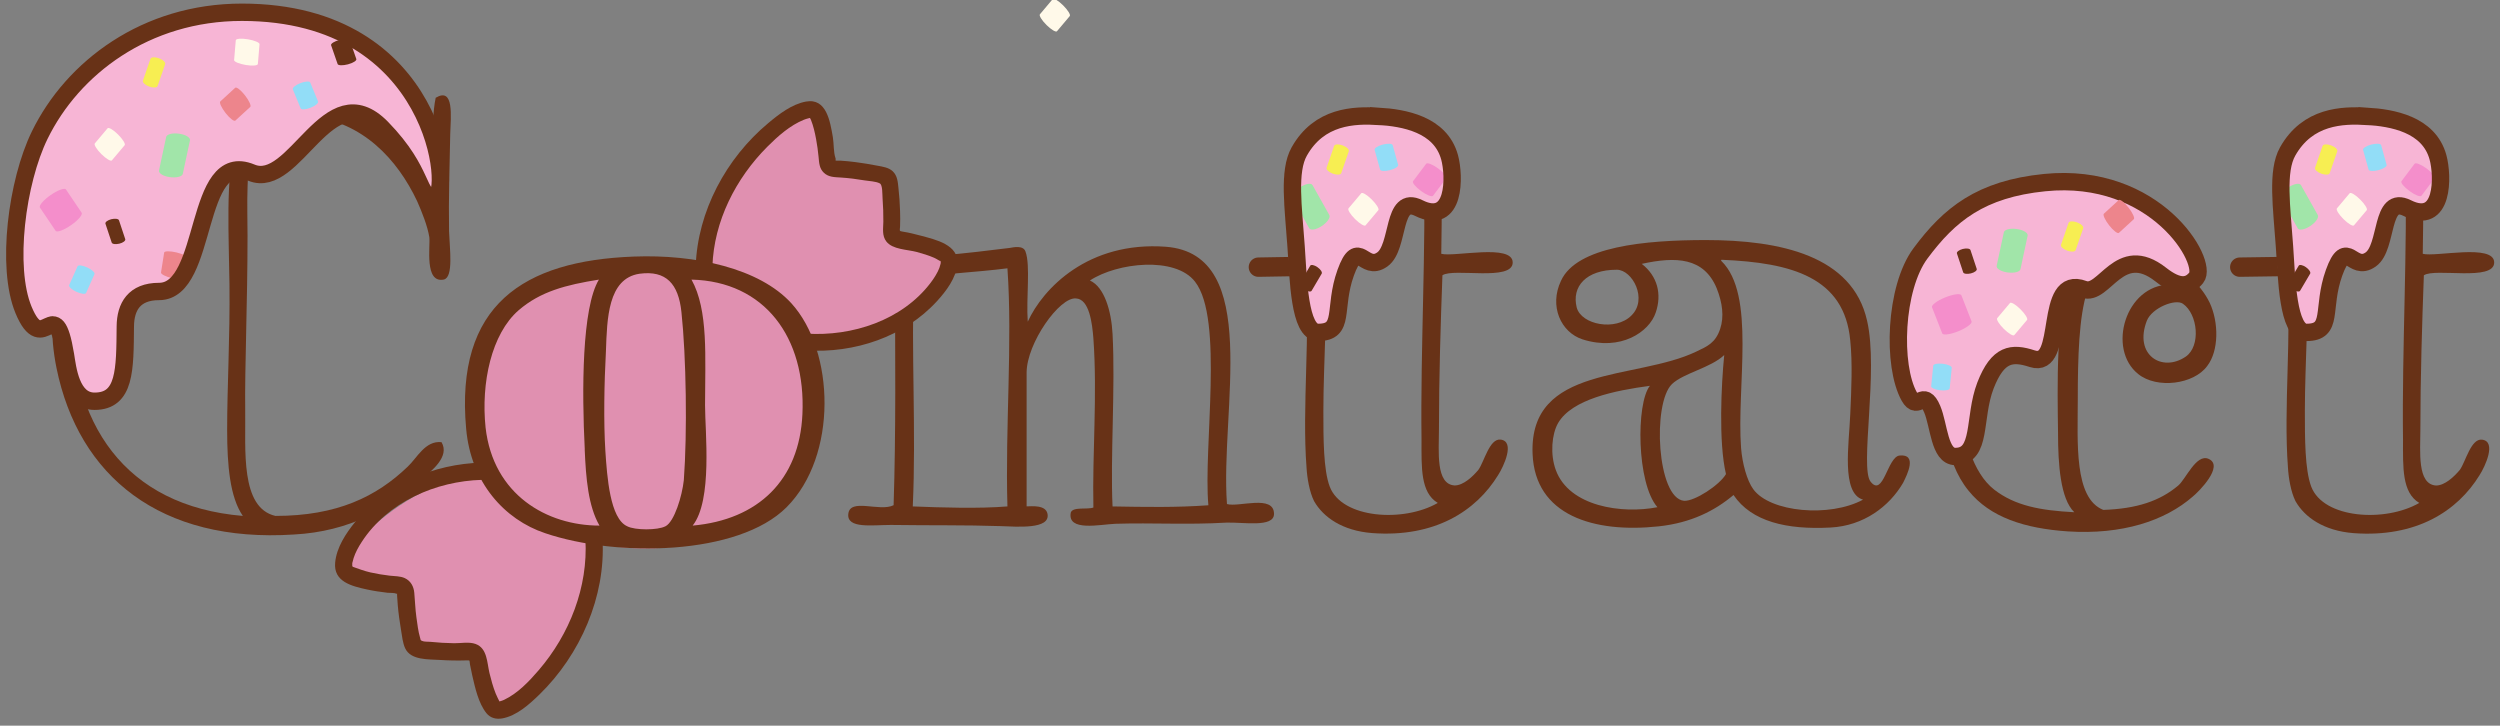<?xml version="1.0" encoding="UTF-8"?>
<svg id="_レイヤー_1" data-name="レイヤー 1" xmlns="http://www.w3.org/2000/svg" xmlns:xlink="http://www.w3.org/1999/xlink" viewBox="0 0 387.42 112.46">
  <rect x="0" y="0" width="387.42" height="112.46" fill="#808080" stroke="none"/>
  <defs>
    <style>
      .cls-1 {
        fill: #e090b0;
      }

      .cls-2 {
        fill: #ed858c;
      }

      .cls-3 {
        fill: #92ddf7;
      }

      .cls-4 {
        fill: #f48ecb;
      }

      .cls-5 {
        fill: #f7b5d5;
      }

      .cls-6 {
        stroke-width: 2.69px;
      }

      .cls-6, .cls-7 {
        fill: none;
        stroke: #683217;
        stroke-miterlimit: 10;
      }

      .cls-7 {
        stroke-linecap: round;
        stroke-width: 3px;
      }

      .cls-8 {
        fill: #683217;
      }

      .cls-9 {
        fill: #fff9e9;
      }

      .cls-10 {
        fill: #f7ee52;
      }

      .cls-11 {
        fill: #a1e5a9;
      }
    </style>
    <filter id="drop-shadow-88" x="-9035.89" y="-8767.39" width="14369" height="14681" filterUnits="userSpaceOnUse">
      <feOffset dx="8" dy="8"/>
      <feGaussianBlur result="blur" stdDeviation="8"/>
      <feFlood flood-color="#997a8f" flood-opacity=".53"/>
      <feComposite in2="blur" operator="in"/>
      <feComposite in="SourceGraphic"/>
    </filter>
  </defs>
  <line class="cls-7" x1="195.01" y1="41.4" x2="206.01" y2="41.21"/>
  <path class="cls-8" d="M8.75,57c-1.98-9.72.36-21.42,4.32-27.9,1.62-2.52,4.68-5.4,7.47-7.29,6.84-4.59,15.21-7.47,27.81-6.57,9.54.72,15.12,7.02,18.36,14.58.81-4.41-.09-10.44.81-14.67,2.88-1.71,2.34,2.88,2.25,5.67-.09,4.86-.27,9.99-.18,15.03.09,2.7.72,7.11-.81,7.47-3.06.63-2.07-5.22-2.25-6.57-.27-1.71-1.17-3.96-1.89-5.58-3.06-6.48-8.46-12.33-16.65-13.14-4.23-.36-7.02.72-8.46,3.69-1.53,3.24-1.17,10.44-1.17,14.85,0,10.26-.45,20.79-.36,27,.09,6.03-.81,15.12,4.68,16.38,9.54,0,15.66-2.97,20.52-7.65,1.44-1.35,2.7-4.05,5.22-3.78,1.35,2.25-1.62,4.5-2.97,5.67-4.86,4.59-11.34,8.19-19.89,8.64-20.7,1.35-33.39-9-36.81-25.83ZM35.2,66.63c0-6.75.45-14.31.36-22.5-.09-7.56-.63-16.56.9-21.96.18-.63.45-1.53.81-2.25.27-.45,1.26-.9.9-1.53-.81-.09-1.53.09-1.89.18-15.12,1.89-25.02,12.6-25.29,28.98-.27,18.09,8.37,30.87,26.64,32.4-1.98-2.88-2.43-7.74-2.43-13.32Z"/>
  <g>
    <path class="cls-8" d="M138.03,81.35c-2.79,0-6.84.63-6.57-1.71.27-2.52,4.86-.27,7.02-1.35.36-10.98.27-23.76.18-35.19-2.52-.9-8.73,1.35-7.92-2.25.36-1.44,2.61-.72,3.96-.72,7.29,0,15.39-.9,21.78-1.71.54-.09,2.07-.45,2.43.54.81,2.16.09,7.2.36,10.89,2.34-5.13,9.36-12.51,21.42-11.61,14.94,1.17,8.37,25.38,9.45,39.87,1.8.54,7.29-1.53,7.29,1.53,0,2.16-4.77,1.26-7.38,1.35-6.12.36-11.34,0-17.19.18-2.34.09-7.47,1.26-6.93-1.71.27-.99,2.61-.45,3.51-.81-.18-8.46.63-17.37,0-26.19-.18-2.34-.63-6.12-2.7-6.21-2.52-.27-7.65,6.93-7.65,11.52v20.7c.81,0,2.97-.27,3.24,1.17.45,2.43-4.68,1.98-7.38,1.89-5.31-.18-10.71-.09-16.92-.18ZM156.12,78.48c-.36-12.42.81-25.29,0-36.9-4.95.63-9.9.81-14.49,1.53-.45,10.98.36,23.85-.18,35.37,4.59.18,10.17.36,14.67,0ZM187.26,78.3c-.81-9,2.43-28.89-2.07-34.65-3.06-3.96-12.06-2.97-16.29-.18,2.25.99,3.33,4.77,3.51,8.28.45,8.28-.36,19.17,0,26.73,5.04.09,9.9.18,14.85-.18Z"/>
    <path class="cls-8" d="M223.53,42.66c1.71-1.17,10.89.99,10.89-1.98s-9.09-.81-11.07-1.35c.09-5.94.18-11.97-.18-18-.9-1.26-2.97-.45-3.6.45-2.61,3.78-5.4,9.9-10.53,13.59-1.97,1.43-5.01,4.02-8.23,3.96.11.85.2,1.7.39,2.53.02.07.02.14.04.21.41-.02.78-.02,1.05.04.81,9.36-.54,21.06.18,30.33.09,1.62.45,3.78,1.17,5.22,1.44,2.52,4.41,4.59,9,4.95,9.72.72,16.11-3.42,19.53-9,.81-1.26,2.7-5.22.36-5.49-1.71-.18-2.52,3.42-3.42,4.68-.9,1.08-2.34,2.43-3.69,2.43-2.97-.18-2.43-5.31-2.43-8.64,0-8.1.27-16.65.54-23.94ZM206.07,75.42c-.99-2.61-.99-7.47-.99-11.7,0-7.56.72-16.38.18-22.32,6.84-3.78,12.06-9.18,15.39-16.47.36,13.5-.54,29.07-.36,43.2,0,4.32-.18,8.19,2.52,9.81-5.31,3.06-14.85,2.43-16.74-2.52Z"/>
    <path class="cls-8" d="M305.07,76.05c-3.78-4.59-4.59-12.33-3.78-19.62,1.17-11.52,9.36-16.92,20.16-18.18,9.54-1.17,18,2.61,20.97,8.64,1.44,3.06,1.44,7.47-.36,9.81-2.07,2.88-7.83,3.6-10.71,1.26-4.86-3.87-1.98-13.77,4.86-13.86-2.97-2.88-11.16-3.15-12.78,1.08-1.26,3.96-1.44,10.17-1.44,16.74s-.63,15.3,3.96,17.1c5.13-.18,8.73-1.35,11.61-3.78,1.17-.99,2.79-4.95,4.68-4.14,2.52,1.08-1.53,5.13-2.43,5.85-4.32,3.78-10.98,5.94-19.35,5.4-6.66-.45-12.06-2.16-15.39-6.3ZM318.93,67.14c-.09-7.2-.36-18.81,1.89-23.22.54-.99.9-1.53,1.89-2.61-6.3,0-10.71,1.62-14.22,5.22-6.3,6.66-6.03,24.21.54,29.34,3.24,2.52,7.2,3.24,12.42,3.51-2.16-2.07-2.52-7.47-2.52-12.24ZM338.28,47.07c-1.17-.81-4.77.63-5.58,2.61-2.07,5.31,2.34,8.1,6.03,5.58,2.34-1.62,1.89-6.57-.45-8.19Z"/>
    <path class="cls-8" d="M375.63,42.66c1.71-1.17,10.89.99,10.89-1.98s-9.09-.81-11.07-1.35c.09-5.94.18-11.97-.18-18-.9-1.26-2.97-.45-3.6.45-2.61,3.78-5.4,9.9-10.53,13.59-1.63,1.18-3.98,3.15-6.57,3.77.17.95.07,2-.29,2.97.03,0,.07,0,.1.01.81,9.36-.54,21.06.18,30.33.09,1.62.45,3.78,1.17,5.22,1.44,2.52,4.41,4.59,9,4.95,9.72.72,16.11-3.42,19.53-9,.81-1.26,2.7-5.22.36-5.49-1.71-.18-2.52,3.42-3.42,4.68-.9,1.08-2.34,2.43-3.69,2.43-2.97-.18-2.43-5.31-2.43-8.64,0-8.1.27-16.65.54-23.94ZM358.17,75.42c-.99-2.61-.99-7.47-.99-11.7,0-7.56.72-16.38.18-22.32,6.84-3.78,12.06-9.18,15.39-16.47.36,13.5-.54,29.07-.36,43.2,0,4.32-.18,8.19,2.52,9.81-5.31,3.06-14.85,2.43-16.74-2.52Z"/>
  </g>
  <path class="cls-8" d="M268.64,76.71c-2.88,2.43-6.57,4.32-11.61,4.86-10.08,1.08-19.17-1.71-19.53-11.25-.54-13.86,16.02-11.34,25.38-15.84,1.71-.81,2.97-1.35,3.69-3.51.63-1.89.36-4.05-.54-6.3-1.98-4.77-6.3-4.95-11.61-3.78,2.43,1.89,3.15,4.68,2.16,7.56-.99,2.97-5.4,6.03-11.34,4.14-3.33-1.08-5.22-5.13-3.33-9.09,2.43-5.31,13.05-6.3,22.41-6.3,11.61,0,22.77,2.43,25.02,12.51,1.8,7.83-1.17,22.77.54,24.93,1.98,2.52,2.61-3.87,4.5-4.05,2.79-.27,1.17,2.97.54,4.23-2.16,3.69-6.12,6.66-11.25,6.93-6.75.36-12.24-.9-15.03-5.04ZM255.68,59.79c-5.4.72-12.06,2.07-14.22,5.76-.99,1.71-1.26,4.86-.36,7.29,2.07,5.67,10.26,6.84,15.75,5.76-3.24-3.69-3.33-16.11-1.17-18.81ZM250.55,41.8c-4.77,0-7.02,2.61-6.21,5.85.72,2.7,6.03,3.69,8.46,1.26,2.61-2.52.18-7.11-2.25-7.11ZM267.47,73.47c-1.17-4.95-.72-13.95-.27-18.45-2.07,1.98-6.3,2.79-8.1,4.5-3.06,2.97-2.34,17.73,1.89,18.09,1.62.09,5.49-2.43,6.48-4.14ZM286.73,64.2c.18-3.96.36-7.92,0-11.43-.9-9.81-9.09-12.06-19.89-12.51-.09,0-.18,0-.09.18,5.4,5.22,2.34,19.44,3.06,28.98.18,2.34.9,5.04,1.89,6.39,2.61,3.6,11.88,4.41,17.01,1.62-3.42-.99-2.16-8.64-1.98-13.23Z"/>
  <g>
    <g>
      <g id="_線" data-name="線">
        <path class="cls-1" d="M120.56,53.47c-.46-.03-.31-.32-.72-.84-.71-.92-1.74-3.13-3.39-5.04-.08-.1-.17-.2-.25-.29-.16-.19-.33-.38-.5-.56-1.78-1.87-3.92-3.16-4.97-3.73-.4-.22-.64-.63-.63-1.08.43-16.18,14.93-28.02,16.44-25.01,1.13,2.24,1.54,6.02,1.68,7.87.05.61.55,1.09,1.16,1.11,3.22.12,6.34.76,7.77,1.09.49.11.86.52.92,1.02.19,1.46.53,4.65.33,7.87-.04.61.38,1.16.99,1.26,1.83.32,5.56,1.11,7.68,2.44,2.85,1.8-10.36,15.05-26.51,13.9Z"/>
      </g>
      <g id="_線-2" data-name="線">
        <path class="cls-1" d="M80.26,72.59c.47,0,.34.31.78.81.78.89,1.96,3.07,3.75,4.91.09.09.18.19.27.28.17.18.35.36.54.53,1.93,1.79,4.17,2.97,5.27,3.48.42.19.69.6.71,1.06.56,16.45-13.42,29.37-15.14,26.41-1.28-2.21-1.94-6.02-2.19-7.89-.08-.62-.62-1.07-1.25-1.05-3.28.08-6.48-.38-7.95-.63-.5-.09-.9-.47-1-.97-.28-1.47-.83-4.68-.82-7.97,0-.62-.46-1.15-1.08-1.22-1.88-.21-5.71-.78-7.94-2-3-1.65,9.59-15.92,26.05-15.75Z"/>
      </g>
      <g id="_塗" data-name="塗">
        <ellipse class="cls-1" cx="99.91" cy="62.61" rx="27.33" ry="22.4"/>
      </g>
    </g>
    <g>
      <g id="_線-3" data-name="線">
        <path class="cls-8" d="M110.4,41.28c.24-7.02,3.62-13.64,8.53-18.56,1.62-1.62,3.5-3.29,5.64-4.16.13-.06.57-.2.84-.26.23-.05-.17,0,.18-.02.19,0,.12-.04.13,0,0,.03-.21-.12-.2-.12.06-.01-.09-.2-.08-.09.02.14.16.34.22.48.39.96.62,2,.81,3.02.17.9.29,1.81.38,2.73s.11,1.79.81,2.46c.73.71,1.68.69,2.63.75,1.25.08,2.5.24,3.73.45.67.11,1.72.14,2.32.46.45.24.38,1.68.43,2.34.09,1.2.13,2.41.12,3.61-.02,1.07-.23,2.16.47,3.06.97,1.25,3.25,1.23,4.68,1.61.92.25,1.86.53,2.73.91.39.17.76.46,1.15.6-.1-.04-.24-.32-.1-.06-.13-.23-.07.11-.04-.16-.02.13.02.27,0,.4-.03.19.04-.13-.04.22-.05.19-.1.38-.17.57-.25.69-.81,1.59-1.33,2.27-4.42,5.85-12.18,8.37-19.28,7.91-1.67-.11-1.66,2.49,0,2.6,7.41.47,15.16-2.07,20.25-7.64,1.42-1.56,2.97-3.58,3.15-5.77.25-2.96-3.39-3.76-5.63-4.36-.92-.25-1.86-.48-2.8-.63-.64-.1-.48-.1-.45-.8.03-.8.03-1.6,0-2.4-.03-1.19-.12-2.38-.25-3.56-.1-.94-.15-1.9-.89-2.6-.64-.6-1.57-.71-2.4-.87-1.12-.22-2.25-.4-3.39-.55-.75-.09-1.5-.18-2.25-.22-.11,0-.79.02-.83-.03.04.04.02-.29.02-.31-.35-.97-.25-2.3-.43-3.33-.42-2.41-.98-6.07-4.16-5.49-2.19.4-4.19,1.95-5.85,3.34-6.51,5.43-10.95,13.66-11.24,22.18-.06,1.67,2.54,1.67,2.6,0h0Z"/>
      </g>
      <g id="_線-4" data-name="線">
        <path class="cls-8" d="M90.72,83.58c.43,7.39-2.45,14.71-7.24,20.28-1.5,1.75-3.26,3.6-5.38,4.6-.11.05-.45.19-.76.26-.09.02-.17,0,0,.04s.3.45.06-.05c-.2-.42-.42-.82-.59-1.25-.41-1.03-.7-2.1-.96-3.17-.38-1.59-.32-3.84-2.16-4.5-1.01-.36-2.26-.1-3.31-.11-1.25-.02-2.49-.09-3.73-.22-.34-.03-.93.01-1.24-.14-.29-.14-.19-.08-.31-.49-.3-1.01-.42-2.13-.57-3.17-.18-1.27-.21-2.54-.33-3.81-.09-.98-.55-1.83-1.47-2.26-.71-.33-1.58-.29-2.34-.38-1-.12-1.99-.28-2.97-.5s-1.89-.58-2.85-.91c0,0,.09.07.06.11.08-.14-.04-.21-.04-.15,0-.14,0-.29,0-.43.01-.2-.03.1.05-.25.05-.2.1-.4.16-.6.28-.87.73-1.69,1.25-2.49,4-6.18,11.48-9.44,18.65-9.63,1.72-.05,1.72-2.72,0-2.67-7.48.2-14.94,3.32-19.69,9.23-1.43,1.77-2.85,3.92-3.07,6.25-.29,2.96,2.53,3.66,4.94,4.18,1.05.23,2.11.38,3.18.51.34.04,1.04-.02,1.33.14s.09-.67.15.35c.03.48.06.95.1,1.43.11,1.28.29,2.55.5,3.81.16.92.25,2.02.65,2.88.88,1.88,3.63,1.68,5.38,1.8,1.37.09,2.73.11,4.1.07.67-.02.44-.02.56.62.11.57.22,1.14.35,1.7.44,1.9.96,4.32,2.21,5.87.61.75,1.5.96,2.43.8,2.22-.38,4.23-2.2,5.78-3.71,6.32-6.16,10.28-15.17,9.77-24.04-.1-1.71-2.77-1.72-2.67,0h0Z"/>
      </g>
    </g>
    <path class="cls-8" d="M72.24,66.46c-1.74-19.2,8.87-26.06,25.97-26.7,9.6-.37,19.47,1.83,24.41,7.22,6.77,7.41,7.22,23.68-.73,31.63-7.5,7.5-26.33,7.77-37.4,4.02-6.31-2.1-11.52-7.86-12.25-16.18ZM90.62,69.66c-.46-9.14-.46-21.94,2.19-26.33-5.12.82-9.05,1.83-12.44,4.75-4.21,3.66-5.85,11.25-5.12,18.19,1.19,10.42,9.51,15.18,17.65,15.18-1.74-3.02-2.1-7.31-2.29-11.79ZM103.14,81.55c1.37-.73,2.56-4.66,2.83-7.13.55-7.41.37-19.2-.37-26.06-.46-4.39-2.38-6.49-6.49-5.94-4.94.73-5.03,7.04-5.21,11.98-.27,4.94-.37,11.06-.09,15.45.27,4.11.73,10.51,3.38,11.7,1.19.64,4.75.64,5.94,0ZM124.35,64.18c.55-11.89-5.85-20.57-17.19-20.85,2.65,4.75,2.1,12.07,2.1,19.47,0,4.11,1.19,14.72-1.92,18.65,10.15-.91,16.55-7.04,17.01-17.28Z"/>
  </g>
  <path class="cls-9" d="M164.75.83c-.73-.73-1.46-1.16-1.62-.96l-1.98,2.35c-.16.19.3.94,1.03,1.66s1.46,1.16,1.62.96l1.98-2.35c.16-.19-.3-.94-1.03-1.66Z"/>
  <path class="cls-5" d="M316.76,29.06c-9.89,1-14.74,4.92-19.23,10.97-3.99,5.38-4.41,17.41-1.73,22.19,1.35,2.41,2.16-1.36,3.55,1.94,1.06,2.5,1.11,7.34,3.58,7.34,4.17,0,2.75-6,4.67-10.99,1.93-4.98,4.11-5.19,7.26-4.16,5.24,1.69,1.52-13.19,7.98-10.76,3.17,1.19,5.46-7.36,11.93-2.28,2.9,2.28,4.43,1.81,5.5.49,1.96-2.41-6.26-16.49-23.51-14.74Z"/>
  <path class="cls-6" d="M316.84,28.3c-9.89,1-14.74,4.92-19.23,10.97-3.99,5.38-4.41,17.41-1.73,22.19,1.35,2.41,2.16-1.36,3.55,1.94,1.06,2.5,1.11,7.34,3.58,7.34,4.17,0,2.75-6,4.67-10.99,1.93-4.98,4.11-5.19,7.26-4.16,5.24,1.69,1.52-13.19,7.98-10.76,3.17,1.19,5.46-7.36,11.93-2.28,2.9,2.28,4.43,1.81,5.5.49,1.96-2.41-6.26-16.49-23.51-14.74Z"/>
  <path class="cls-4" d="M301.44,46.09c-1.26.51-2.17,1.2-2.04,1.53l1.58,4.04c.13.33,1.25.18,2.51-.33s2.17-1.2,2.04-1.53l-1.58-4.04c-.13-.33-1.25-.18-2.51.33Z"/>
  <path class="cls-11" d="M312.54,35.49c-1.02-.15-1.92.08-2.01.51l-1.11,5.19c-.09.43.66.89,1.68,1.03s1.92-.08,2.01-.51l1.11-5.19c.09-.43-.66-.89-1.68-1.03Z"/>
  <path class="cls-9" d="M313.1,47.92c-.73-.73-1.46-1.16-1.62-.96l-1.98,2.35c-.16.19.3.94,1.03,1.66s1.46,1.16,1.62.96l1.98-2.35c.16-.19-.3-.94-1.03-1.66Z"/>
  <path class="cls-3" d="M301.07,56.37c-.79-.09-1.46.04-1.48.3l-.32,3.17c-.03.26.6.55,1.39.64s1.46-.04,1.48-.3l.32-3.17c.03-.26-.6-.55-1.39-.64Z"/>
  <path class="cls-10" d="M320.35,38.84c.63.23,1.21.2,1.31-.08l1.17-3.38c.1-.28-.33-.69-.96-.92s-1.21-.2-1.31.08l-1.17,3.38c-.1.28.33.69.96.92Z"/>
  <path class="cls-8" d="M304.17,38.58c-.58.15-.99.46-.91.7l.97,2.92c.08.24.61.31,1.19.17s.99-.46.91-.7l-.97-2.92c-.08-.24-.61-.31-1.19-.17Z"/>
  <path class="cls-2" d="M329.85,32.17c-.64-.82-1.32-1.34-1.51-1.17l-2.31,2.12c-.19.17.18.98.82,1.8s1.32,1.34,1.51,1.17l2.31-2.12c.19-.17-.18-.98-.82-1.8Z"/>
  <path class="cls-5" d="M37.49.8c-14.91,0-26.24,8.62-31.33,19.03-3.55,7.25-5.25,20.48-2.52,27.08,3.16,7.64,4.39-3.58,6.51,7.01.79,3.96,2.24,7.21,3.93,7.21,5.85,0,2.79-4.84,5.72-12.26,1.1-2.8.99-4.8,4.85-4.8,7.78,0,5.28-22.18,14.3-18.42,6.78,2.83,11.87-15.5,20.22-6.93,6.76,6.94,5.36,10.79,8.17,10.79S68.04.8,37.49.8Z"/>
  <path class="cls-4" d="M7.84,30.23c-1.11.78-1.85,1.64-1.65,1.94l2.43,3.6c.2.29,1.26-.1,2.38-.87s1.85-1.64,1.65-1.94l-2.43-3.6c-.2-.29-1.26.1-2.38.87Z"/>
  <path class="cls-11" d="M27.76,20.72c-1.02-.15-1.92.08-2.01.51l-1.11,5.19c-.09.43.66.89,1.68,1.03s1.92-.08,2.01-.51l1.11-5.19c.09-.43-.66-.89-1.68-1.03Z"/>
  <path class="cls-9" d="M18.29,20.84c-.73-.73-1.46-1.16-1.62-.96l-1.98,2.35c-.16.19.3.94,1.03,1.66s1.46,1.16,1.62.96l1.98-2.35c.16-.19-.3-.94-1.03-1.66Z"/>
  <path class="cls-9" d="M38.42,6.09c-1.02-.17-1.86-.1-1.88.15l-.26,3.07c-.02.25.79.59,1.8.76s1.86.1,1.88-.15l.26-3.07c.02-.25-.79-.59-1.8-.76Z"/>
  <path class="cls-3" d="M13.52,41.45c-.72-.34-1.4-.42-1.5-.18l-1.3,2.91c-.11.24.39.71,1.12,1.04s1.4.42,1.5.18l1.3-2.91c.11-.24-.39-.71-1.12-1.04Z"/>
  <path class="cls-3" d="M46.55,12.88c-.74.29-1.27.72-1.17.97l1.21,2.94c.1.24.78.2,1.53-.09s1.27-.72,1.17-.97l-1.21-2.94c-.1-.24-.78-.2-1.53.09Z"/>
  <path class="cls-10" d="M23.11,13.41c.63.23,1.21.2,1.31-.08l1.17-3.38c.1-.28-.33-.69-.96-.92s-1.21-.2-1.31.08l-1.17,3.38c-.1.28.33.69.96.92Z"/>
  <path class="cls-8" d="M17.25,33.97c-.58.15-.99.46-.91.7l.97,2.92c.08.24.61.31,1.19.17s.99-.46.91-.7l-.97-2.92c-.08-.24-.61-.31-1.19-.17Z"/>
  <path class="cls-8" d="M52.61,6.19c-.8.21-1.38.58-1.3.82l1.01,2.91c.08.24.8.26,1.6.05s1.38-.58,1.3-.82l-1.01-2.91c-.08-.24-.8-.26-1.6-.05Z"/>
  <path class="cls-2" d="M37.96,14.77c-.64-.82-1.32-1.34-1.51-1.17l-2.31,2.12c-.19.17.18.98.82,1.8s1.32,1.34,1.51,1.17l2.31-2.12c.19-.17-.18-.98-.82-1.8Z"/>
  <path class="cls-2" d="M27.35,39.12c-1.01-.24-1.87-.23-1.91.02l-.49,3.09c-.04.25.75.66,1.76.9s1.87.23,1.91-.02l.49-3.09c.04-.25-.75-.66-1.76-.9Z"/>
  <path class="cls-6" d="M37.49,1.9c-14.91,0-26.24,8.62-31.33,19.03-3.55,7.25-5.25,20.48-2.52,27.08,3.16,7.64,4.83-3.15,6.51,7.01.33,2,.83,7.16,4.5,7.16,4.77,0,4.71-4.87,4.77-11.62.03-3.01,1.36-5.39,5.23-5.39,7.78,0,5.28-22.18,14.3-18.42,6.78,2.83,11.87-15.5,20.22-6.93,6.76,6.94,5.36,10.79,8.17,10.79s.7-28.71-29.85-28.71Z"/>
  <line class="cls-7" x1="347.09" y1="41.4" x2="360.09" y2="41.21"/>
  <path class="cls-5" d="M365.59,18.03c-3.84-.23-9.21-.06-12.31,5.45-1.72,3.06-.92,8.55-.49,14.69.35,5,.49,13.34,3.41,13.34,4.31,0,2.28-3.69,4.28-9.25,2-5.56,2.76.01,5.67-2.05,2.72-1.92,1.45-10.06,5.65-7.97,5.72,2.85,5.79-5.93,5.27-8.88-.96-5.4-7.64-5.11-11.48-5.34Z"/>
  <path class="cls-4" d="M376.03,26.1c-.85-.62-1.68-.95-1.85-.72l-2.03,2.7c-.17.22.39.9,1.25,1.53s1.68.95,1.85.72l2.03-2.7c.17-.22-.39-.9-1.25-1.53Z"/>
  <path class="cls-11" d="M354.64,29.03c-.86.57-1.39,1.33-1.17,1.71l2.6,4.63c.21.38,1.08.23,1.94-.34s1.39-1.33,1.17-1.71l-2.6-4.63c-.21-.38-1.08-.23-1.94.34Z"/>
  <path class="cls-9" d="M365.74,30.91c-.73-.73-1.46-1.16-1.62-.96l-1.98,2.35c-.16.19.3.94,1.03,1.66s1.46,1.16,1.62.96l1.98-2.35c.16-.19-.3-.94-1.03-1.66Z"/>
  <path class="cls-3" d="M367.47,22.4c-.77.2-1.34.57-1.27.82l.85,3.06c.07.25.75.29,1.53.09s1.34-.57,1.27-.82l-.85-3.06c-.07-.25-.75-.29-1.53-.09Z"/>
  <path class="cls-10" d="M359.72,26.91c.63.23,1.21.2,1.31-.08l1.17-3.38c.1-.28-.33-.69-.96-.92s-1.21-.2-1.31.08l-1.17,3.38c-.1.28.33.69.96.92Z"/>
  <path class="cls-8" d="M357.34,41.4c-.49-.34-1-.44-1.12-.22l-1.56,2.65c-.13.22.17.67.66,1.01s1,.44,1.12.22l1.56-2.65c.13-.22-.17-.67-.66-1.01Z"/>
  <path class="cls-6" d="M366.82,18.03c-3.84-.23-9.21-.06-12.31,5.45-1.72,3.06-.92,8.55-.49,14.69.35,5,.49,13.34,3.41,13.34,4.31,0,2.28-3.69,4.28-9.25,2-5.56,2.76.01,5.67-2.05,2.72-1.92,1.45-10.06,5.65-7.97,5.72,2.85,5.57-4.98,4.78-7.86-1.41-5.16-7.15-6.12-10.99-6.36Z"/>
  <path class="cls-5" d="M212.41,18.03c-3.84-.23-9.21-.06-12.31,5.45-1.72,3.06-.92,8.55-.49,14.69.35,5,.49,13.34,3.41,13.34,4.31,0,2.28-3.69,4.28-9.25,2-5.56,2.76.01,5.67-2.05,2.72-1.92,1.45-10.06,5.65-7.97,5.72,2.85,5.79-5.93,5.27-8.88-.96-5.4-7.64-5.11-11.48-5.34Z"/>
  <path class="cls-4" d="M222.86,26.1c-.85-.62-1.68-.95-1.85-.72l-2.03,2.7c-.17.22.39.9,1.25,1.53s1.68.95,1.85.72l2.03-2.7c.17-.22-.39-.9-1.25-1.53Z"/>
  <path class="cls-11" d="M201.46,29.03c-.86.57-1.39,1.33-1.17,1.71l2.6,4.63c.21.38,1.08.23,1.94-.34s1.39-1.33,1.17-1.71l-2.6-4.63c-.21-.38-1.08-.23-1.94.34Z"/>
  <path class="cls-9" d="M212.57,30.91c-.73-.73-1.46-1.16-1.62-.96l-1.98,2.35c-.16.19.3.94,1.03,1.66s1.46,1.16,1.62.96l1.98-2.35c.16-.19-.3-.94-1.03-1.66Z"/>
  <path class="cls-3" d="M214.29,22.4c-.77.2-1.34.57-1.27.82l.85,3.06c.07.25.75.29,1.53.09s1.34-.57,1.27-.82l-.85-3.06c-.07-.25-.75-.29-1.53-.09Z"/>
  <path class="cls-10" d="M206.54,26.91c.63.23,1.21.2,1.31-.08l1.17-3.38c.1-.28-.33-.69-.96-.92s-1.21-.2-1.31.08l-1.17,3.38c-.1.28.33.69.96.92Z"/>
  <path class="cls-8" d="M204.16,41.4c-.49-.34-1-.44-1.12-.22l-1.56,2.65c-.13.22.17.67.66,1.01s1,.44,1.12.22l1.56-2.65c.13-.22-.17-.67-.66-1.01Z"/>
  <path class="cls-6" d="M213.65,18.03c-3.84-.23-9.21-.06-12.31,5.45-1.72,3.06-.92,8.55-.49,14.69.35,5,.49,13.34,3.41,13.34,4.31,0,2.28-3.69,4.28-9.25,2-5.56,2.76.01,5.67-2.05,2.72-1.92,1.45-10.06,5.65-7.97,5.72,2.85,5.57-4.98,4.78-7.86-1.41-5.16-7.15-6.12-10.99-6.36Z"/>
</svg>